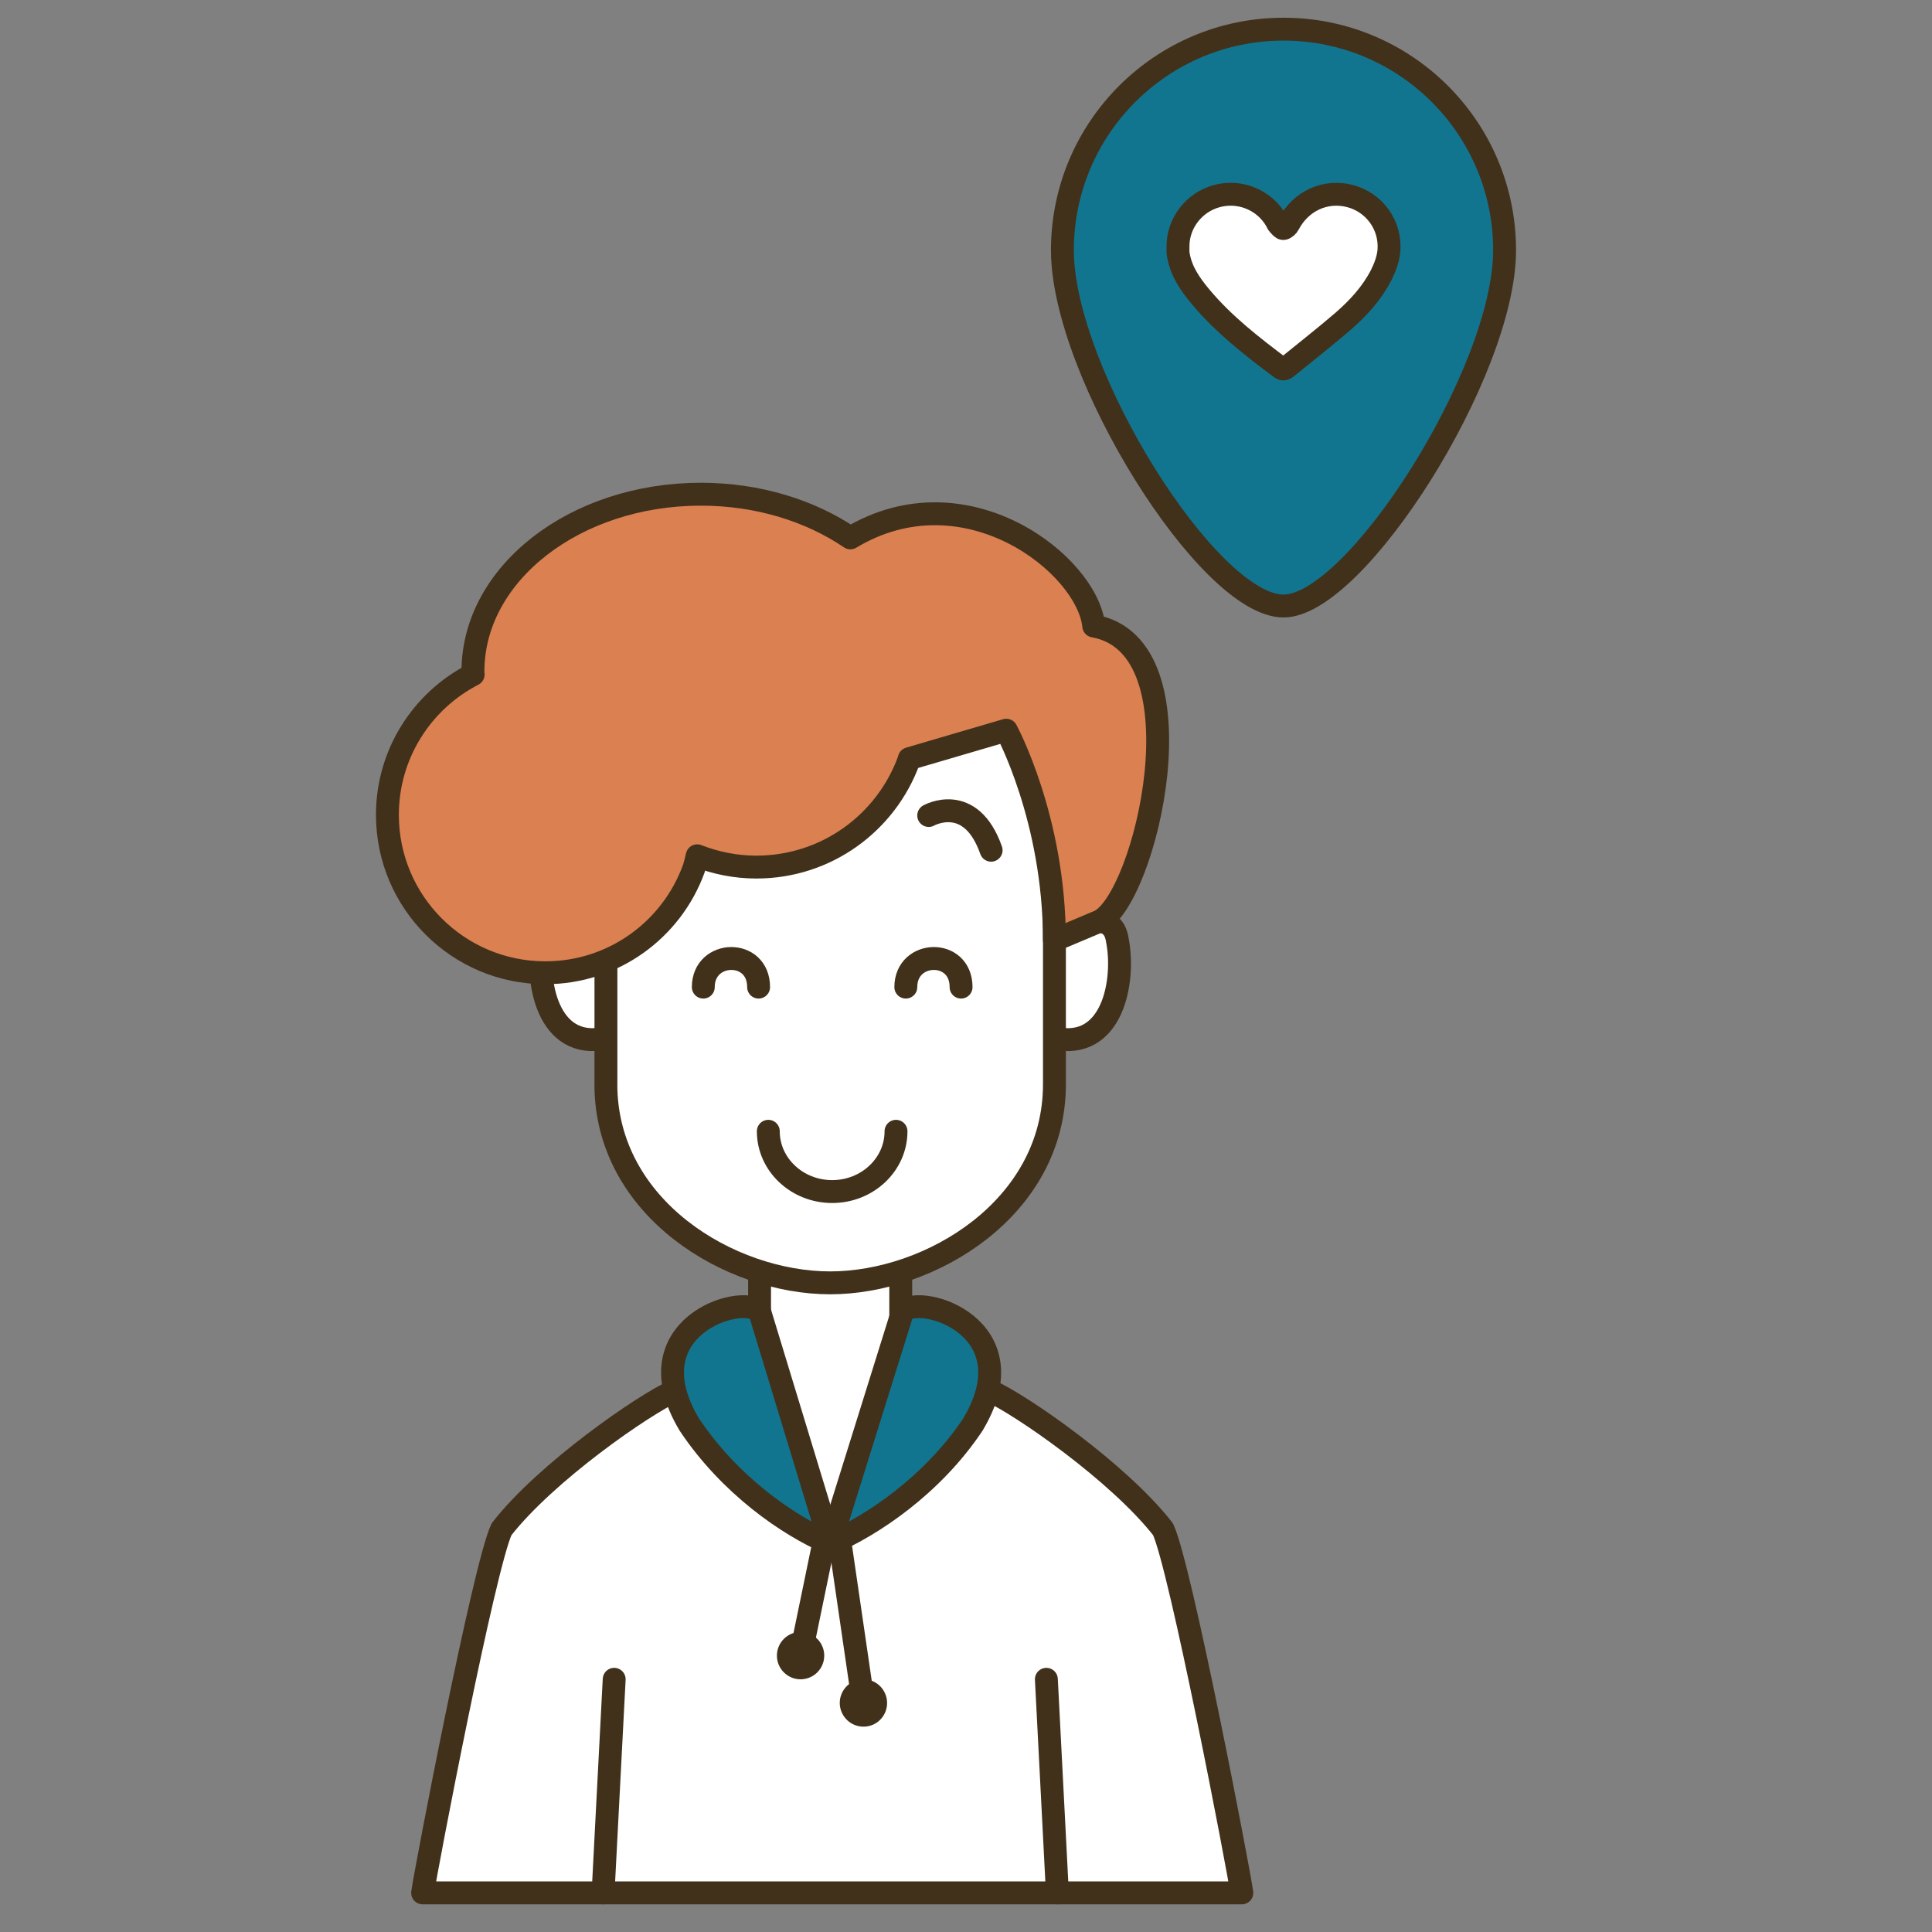 <?xml version="1.0" encoding="utf-8"?>
<!-- Generator: Adobe Illustrator 16.0.0, SVG Export Plug-In . SVG Version: 6.00 Build 0)  -->
<!DOCTYPE svg PUBLIC "-//W3C//DTD SVG 1.1//EN" "http://www.w3.org/Graphics/SVG/1.1/DTD/svg11.dtd">
<svg version="1.1" id="Layer_1" xmlns="http://www.w3.org/2000/svg" xmlns:xlink="http://www.w3.org/1999/xlink" x="0px" y="0px"
	 width="40px" height="40px" viewBox="0 0 40 40" enable-background="new 0 0 40 40" xml:space="preserve">
<rect x="0" y="0" width="40" height="40" fill="#808080" stroke="none"/>
<g>
	<g>
		
			<path fill="#12758F" stroke="#41311B" stroke-width="0.474" stroke-linecap="round" stroke-linejoin="round" stroke-miterlimit="10" d="
			M26.574,0.604c-2.528,0-4.578,2.049-4.578,4.577s3.024,7.366,4.578,7.366c1.497,0,4.577-4.838,4.577-7.366
			S29.102,0.604,26.574,0.604z"/>
		<g>
			
				<path fill-rule="evenodd" clip-rule="evenodd" fill="#FFFFFF" stroke="#41311B" stroke-width="0.474" stroke-linecap="round" stroke-linejoin="round" stroke-miterlimit="10" d="
				M24.389,5.117c0,0.038-0.001,0.075,0,0.114c0.001,0.018,0.006,0.037,0.009,0.056c0.058,0.336,0.248,0.605,0.459,0.858
				c0.479,0.574,1.065,1.026,1.656,1.471c0.062,0.046,0.098,0.013,0.139-0.019c0.383-0.313,0.774-0.617,1.148-0.939
				c0.315-0.273,0.599-0.581,0.793-0.956c0.081-0.16,0.15-0.343,0.164-0.521c0.037-0.528-0.307-0.989-0.801-1.121
				c-0.514-0.136-1.024,0.1-1.277,0.581c-0.021,0.04-0.068,0.086-0.107,0.09c-0.031,0.005-0.07-0.051-0.103-0.084
				c-0.021-0.022-0.029-0.053-0.045-0.079c-0.247-0.431-0.756-0.639-1.235-0.507C24.714,4.191,24.381,4.629,24.389,5.117z"/>
		</g>
	</g>
	<g>
		
			<path fill="#FFFFFF" stroke="#41311B" stroke-width="0.474" stroke-linecap="round" stroke-linejoin="round" stroke-miterlimit="10" d="
			M20.49,28.793c0.645,0.286,2.671,1.691,3.588,2.867c0.359,0.753,1.567,7.049,1.633,7.53H8.75c0.066-0.481,1.275-6.777,1.635-7.53
			c0.916-1.176,2.942-2.581,3.587-2.867"/>
		<polygon fill="#FFFFFF" stroke="#41311B" stroke-width="0.474" stroke-linejoin="round" stroke-miterlimit="10" points="
			18.649,29.698 17.188,31.955 15.726,29.698 15.726,26.095 18.649,26.095 		"/>
		<g>
			<path fill="#FFFFFF" stroke="#41311B" stroke-width="0.474" stroke-linejoin="round" stroke-miterlimit="10" d="M21.83,19.467
				c0.41-0.326,1.206-0.687,1.304,0c0.164,0.833-0.093,2.288-1.304,2.027"/>
			<path fill="#FFFFFF" stroke="#41311B" stroke-width="0.474" stroke-linejoin="round" stroke-miterlimit="10" d="M12.544,19.467
				c-0.41-0.326-1.208-0.687-1.305,0c-0.163,0.833,0.094,2.288,1.305,2.027"/>
			<path fill="#FFFFFF" stroke="#41311B" stroke-width="0.474" stroke-linejoin="round" stroke-miterlimit="10" d="M12.544,22.448
				c0,2.564,2.566,4.112,4.644,4.112c2.076,0,4.643-1.548,4.643-4.112v-7.853h-9.286V22.448z"/>
			<g>
				
					<path fill="none" stroke="#41311B" stroke-width="0.474" stroke-linecap="round" stroke-linejoin="round" stroke-miterlimit="10" d="
					M18.754,20.437c0-0.774,1.144-0.806,1.144,0"/>
				
					<path fill="none" stroke="#41311B" stroke-width="0.474" stroke-linecap="round" stroke-linejoin="round" stroke-miterlimit="10" d="
					M14.561,20.437c0-0.774,1.145-0.806,1.145,0"/>
			</g>
			
				<path fill="none" stroke="#41311B" stroke-width="0.474" stroke-linecap="round" stroke-linejoin="round" stroke-miterlimit="10" d="
				M18.551,23.422c0,0.688-0.592,1.248-1.322,1.248c-0.729,0-1.322-0.56-1.322-1.248"/>
			
				<path fill="#DB8051" stroke="#41311B" stroke-width="0.474" stroke-linecap="round" stroke-linejoin="round" stroke-miterlimit="10" d="
				M22.645,12.961c-0.131-1.274-2.654-3.259-5.038-1.825h-0.001l0,0c0,0,0,0,0.001,0h-0.001c-0.829-0.562-1.91-0.904-3.095-0.904
				c-2.606,0-4.719,1.643-4.719,3.669c0,0.022,0.004,0.044,0.004,0.064c-1.054,0.543-1.775,1.64-1.775,2.906
				c0,1.806,1.465,3.269,3.269,3.269c1.411,0,2.611-0.892,3.07-2.143c0.033-0.09,0.051-0.187,0.075-0.279
				c0.38,0.149,0.792,0.234,1.226,0.234c1.448,0,2.681-0.917,3.152-2.201c0.006-0.014,0.009-0.03,0.013-0.044l2.008-0.589
				c0,0,0.996,1.831,0.996,4.348l0.922-0.389C23.712,18.649,24.976,13.376,22.645,12.961z"/>
			
				<path fill="none" stroke="#41311B" stroke-width="0.474" stroke-linecap="round" stroke-linejoin="round" stroke-miterlimit="10" d="
				M19.228,16.884c0,0,0.867-0.49,1.292,0.719"/>
		</g>
		
			<path fill="#12758F" stroke="#41311B" stroke-width="0.474" stroke-linecap="round" stroke-linejoin="round" stroke-miterlimit="10" d="
			M17.188,31.955l-1.462-4.806c-0.388-0.376-2.66,0.34-1.451,2.35C15.108,30.746,16.312,31.582,17.188,31.955z"/>
		
			<path fill="#12758F" stroke="#41311B" stroke-width="0.474" stroke-linecap="round" stroke-linejoin="round" stroke-miterlimit="10" d="
			M17.188,31.955l1.501-4.806c0.388-0.376,2.659,0.34,1.45,2.35C19.305,30.746,18.062,31.582,17.188,31.955z"/>
		<g>
			<g>
				
					<line fill="none" stroke="#41311B" stroke-width="0.474" stroke-linecap="round" stroke-linejoin="round" stroke-miterlimit="10" x1="17.065" y1="31.899" x2="16.574" y2="34.278"/>
				<circle fill="#41311B" cx="16.575" cy="34.278" r="0.49"/>
			</g>
			<g>
				
					<line fill="none" stroke="#41311B" stroke-width="0.474" stroke-linecap="round" stroke-linejoin="round" stroke-miterlimit="10" x1="17.386" y1="31.899" x2="17.876" y2="35.258"/>
				<path fill="#41311B" d="M18.321,35.053c0.114,0.246,0.006,0.539-0.24,0.652c-0.247,0.111-0.537,0.004-0.65-0.244
					c-0.113-0.243-0.005-0.536,0.241-0.649C17.917,34.698,18.209,34.808,18.321,35.053z"/>
			</g>
		</g>
		
			<line fill="none" stroke="#41311B" stroke-width="0.474" stroke-linecap="round" stroke-linejoin="round" stroke-miterlimit="10" x1="12.486" y1="39.19" x2="12.716" y2="34.768"/>
		
			<line fill="none" stroke="#41311B" stroke-width="0.474" stroke-linecap="round" stroke-linejoin="round" stroke-miterlimit="10" x1="21.892" y1="39.19" x2="21.664" y2="34.768"/>
	</g>
</g>
</svg>
